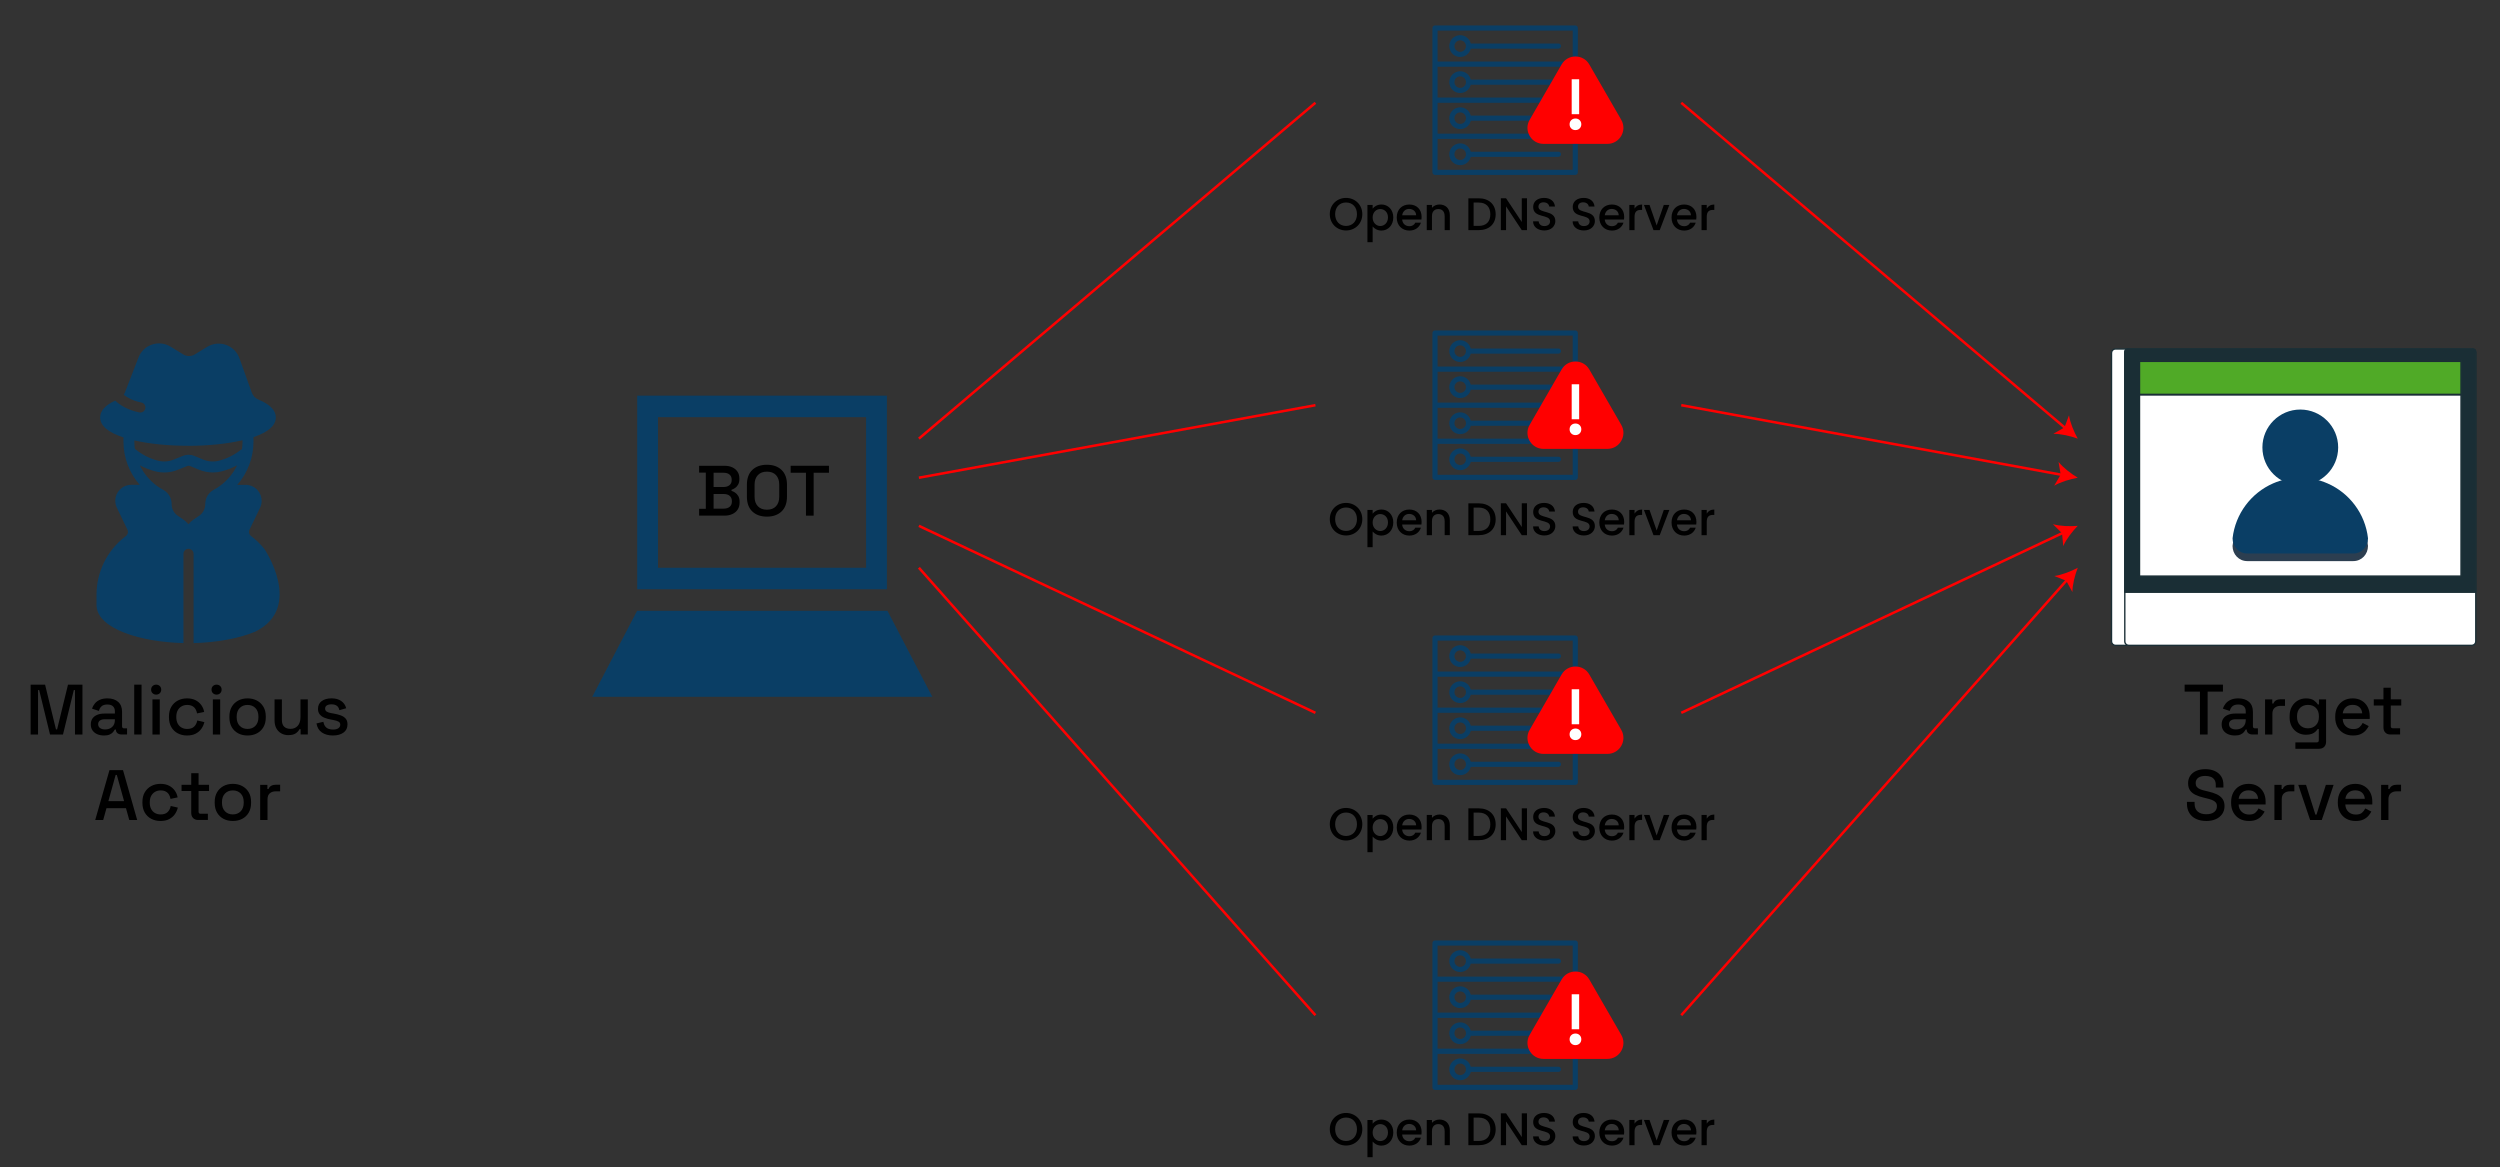 <?xml version="1.0" encoding="UTF-8"?>
<svg xmlns="http://www.w3.org/2000/svg" id="Layer_1" viewBox="0 0 982.67 458.86">
  <rect x="0" y="0" width="982.67" height="458.86" fill="#333333" stroke="none"/>
  <defs>
    <style>.cls-1{fill:#fff;}.cls-2,.cls-3{fill:#0a3e65;}.cls-4{fill:#2c3e50;}.cls-5{fill:#50aa27;}.cls-6{fill:none;stroke:red;stroke-miterlimit:10;}.cls-3{fill-rule:evenodd;}.cls-7{fill:#1a2e35;}.cls-8{fill:red;}</style>
  </defs>
  <g id="Cloud_hacker">
    <path class="cls-2" d="m103.84,215.68c-1.48-1.84-3.18-3.49-5.07-4.91-.01,0-.03-.02-.04-.03-.8-.59-1.07-1.67-.64-2.57l4.14-8.6c1.5-3.12.18-6.87-2.94-8.37-.85-.41-1.78-.62-2.72-.62h-3.31c4.1-4.69,6.37-10.72,6.38-16.95v-1.81c5.83-1.97,8.78-4.57,8.78-7.74,0-2.78-2.3-5.14-6.82-7.01-1.22-.5-2.17-1.49-2.62-2.73l-4.87-13.54c-1.62-4.5-6.59-6.84-11.09-5.22-.55.2-1.09.45-1.59.76l-4.85,2.97c-1.4.86-3.16.86-4.55,0l-4.98-3.05c-4.08-2.5-9.42-1.22-11.92,2.86-.27.44-.5.91-.69,1.4l-5.36,13.81c-.11.29-.26.57-.43.83,1.28,1.04,3.48,2.37,6.91,3.05,1.08.21,1.78,1.26,1.56,2.34-.21,1.08-1.26,1.78-2.34,1.56-4.91-.98-7.92-3.14-9.5-4.64-3.92,1.8-5.91,4.02-5.91,6.6,0,3.24,3.08,5.88,9.16,7.87v1.68c.01,6.23,2.28,12.26,6.38,16.95h-3.31c-3.47,0-6.28,2.81-6.28,6.28,0,.94.21,1.87.62,2.72l4.14,8.6c.43.91.15,2-.67,2.59-.15.1-.28.2-.39.29-6.97,5.45-11.05,13.79-11.08,22.64v4.38c0,.11.01.23.03.34.75,8.93,17.63,13.96,34.14,14.37v-35.08c0-1.1.89-1.99,1.99-1.99s1.99.89,1.99,1.99v35.08c8.81-.22,17.73-1.75,24.24-4.5,19.25-9.48,3.53-32.61,3.53-32.61Zm-29.96-40.44c7.92,0,15.43-.78,21.44-2.2v.59c0,.98-.07,1.96-.21,2.93-.2.08-.39.19-.55.32-2.51,1.98-5.4,3.41-8.5,4.21-2.06.53-4.24.37-6.2-.45l-3.47-1.44c-1.43-.6-3.04-.6-4.48-.02l-3.63,1.46c-1.98.82-4.17.97-6.25.43-3.22-.84-6.22-2.37-8.79-4.48-.08-.06-.16-.12-.24-.17-.12-.93-.19-1.86-.19-2.8v-.5c5.94,1.36,13.3,2.1,21.05,2.1Zm6.79,22.9v.06c0,1.82-.9,3.52-2.41,4.54l-2.13,1.44c-.78.52-1.47,1.16-2.06,1.88-.59-.73-1.29-1.36-2.06-1.88l-2.13-1.45c-1.51-1.02-2.41-2.72-2.41-4.54v-.04c.02-2.35-1.26-4.52-3.33-5.62-.85-.46-1.66-.97-2.44-1.54h0s0,0,0,0c-2.88-2.1-5.2-4.88-6.74-8.09,1.9,1.01,3.91,1.8,6,2.35,2.98.78,6.14.57,8.98-.61l3.61-1.45c.39-.16.83-.16,1.21,0l3.47,1.44c1.73.71,3.58,1.08,5.44,1.08,1.18,0,2.36-.15,3.51-.45,2.1-.55,4.12-1.35,6.03-2.37-1.54,3.21-3.86,5.99-6.74,8.09h0s0,0,0,0c-.78.57-1.59,1.08-2.44,1.53-2.07,1.1-3.36,3.26-3.34,5.61h0Z"></path>
  </g>
  <path d="m12.04,288.71v-19.6h5.68l4.28,17.58h.45l4.28-17.58h5.68v19.6h-2.94v-17.47h-.45l-4.26,17.47h-5.1l-4.26-17.47h-.45v17.47h-2.94Z"></path>
  <path d="m40.88,289.1c-.99,0-1.87-.17-2.65-.5-.77-.34-1.39-.83-1.85-1.48-.46-.65-.69-1.45-.69-2.38s.23-1.74.69-2.37c.46-.63,1.08-1.1,1.88-1.41.79-.32,1.69-.48,2.7-.48h4.2v-.9c0-.8-.24-1.45-.73-1.93-.49-.49-1.23-.73-2.24-.73s-1.75.23-2.27.7c-.52.47-.87,1.07-1.04,1.82l-2.69-.87c.22-.75.58-1.42,1.08-2.03.49-.61,1.15-1.1,1.97-1.47.82-.37,1.81-.56,2.97-.56,1.79,0,3.2.46,4.23,1.37,1.03.92,1.54,2.21,1.54,3.89v5.68c0,.56.26.84.78.84h1.18v2.41h-2.16c-.65,0-1.19-.17-1.6-.5-.41-.34-.62-.79-.62-1.37v-.08h-.42c-.15.28-.37.61-.67.98-.3.37-.74.7-1.32.97-.58.27-1.34.41-2.3.41Zm.42-2.38c1.16,0,2.09-.33,2.8-.99s1.06-1.57,1.06-2.73v-.28h-4.03c-.77,0-1.38.16-1.85.49-.47.33-.7.81-.7,1.44s.24,1.14.73,1.51,1.15.56,1.99.56Z"></path>
  <path d="m52.76,288.71v-19.6h2.88v19.6h-2.88Z"></path>
  <path d="m61.38,273.03c-.56,0-1.03-.18-1.41-.55-.38-.36-.57-.83-.57-1.41s.19-1.05.57-1.41c.38-.36.85-.55,1.41-.55s1.05.18,1.43.55c.37.36.56.84.56,1.41s-.19,1.05-.56,1.41c-.37.36-.85.55-1.43.55Zm-1.46,15.68v-13.8h2.88v13.8h-2.88Z"></path>
  <path d="m73.5,289.1c-1.33,0-2.52-.28-3.6-.84-1.07-.56-1.92-1.37-2.55-2.44-.62-1.06-.94-2.34-.94-3.84v-.36c0-1.49.31-2.77.94-3.82.63-1.05,1.47-1.87,2.55-2.44,1.07-.57,2.27-.85,3.6-.85s2.45.24,3.39.73,1.68,1.13,2.25,1.93c.57.8.94,1.69,1.11,2.66l-2.8.59c-.09-.62-.29-1.18-.59-1.68-.3-.5-.72-.91-1.26-1.2-.54-.3-1.22-.45-2.04-.45s-1.53.18-2.17.55c-.64.36-1.15.89-1.53,1.57-.37.68-.56,1.51-.56,2.48v.25c0,.97.19,1.8.56,2.49.37.69.88,1.21,1.53,1.57.64.35,1.37.53,2.17.53,1.21,0,2.14-.31,2.77-.94.63-.62,1.04-1.42,1.2-2.39l2.8.64c-.22.95-.62,1.83-1.19,2.63-.57.8-1.32,1.44-2.25,1.92-.93.48-2.06.71-3.39.71Z"></path>
  <path d="m85.12,273.03c-.56,0-1.03-.18-1.41-.55-.38-.36-.57-.83-.57-1.41s.19-1.05.57-1.41c.38-.36.85-.55,1.41-.55s1.05.18,1.43.55c.37.36.56.84.56,1.41s-.19,1.05-.56,1.41c-.37.36-.85.55-1.43.55Zm-1.46,15.68v-13.8h2.88v13.8h-2.88Z"></path>
  <path d="m97.3,289.1c-1.38,0-2.61-.28-3.68-.85s-1.92-1.39-2.53-2.45-.92-2.32-.92-3.78v-.42c0-1.46.31-2.71.92-3.77s1.46-1.87,2.53-2.45c1.07-.58,2.3-.87,3.68-.87s2.61.29,3.7.87c1.08.58,1.93,1.4,2.55,2.45s.92,2.31.92,3.77v.42c0,1.46-.31,2.72-.92,3.78s-1.47,1.88-2.55,2.45c-1.08.57-2.31.85-3.7.85Zm0-2.58c1.27,0,2.3-.41,3.09-1.22.79-.81,1.19-1.94,1.19-3.37v-.25c0-1.44-.39-2.56-1.18-3.37s-1.82-1.22-3.11-1.22-2.27.41-3.07,1.22c-.79.81-1.19,1.94-1.19,3.37v.25c0,1.44.4,2.56,1.19,3.37.79.81,1.81,1.22,3.07,1.22Z"></path>
  <path d="m113.35,288.96c-1.05,0-1.98-.23-2.8-.7-.82-.47-1.47-1.13-1.93-1.99-.47-.86-.7-1.89-.7-3.08v-8.29h2.88v8.09c0,1.19.3,2.08.9,2.65s1.43.85,2.49.85c1.18,0,2.12-.4,2.84-1.19s1.08-1.94,1.08-3.43v-6.97h2.88v13.8h-2.83v-2.07h-.45c-.26.56-.73,1.09-1.4,1.58-.67.49-1.66.74-2.97.74Z"></path>
  <path d="m130.9,289.1c-1.75,0-3.21-.39-4.37-1.18-1.16-.78-1.87-1.97-2.13-3.56l2.69-.64c.15.77.4,1.37.76,1.82.35.45.8.77,1.33.95.53.19,1.11.28,1.72.28.91,0,1.62-.18,2.11-.53.49-.35.74-.81.74-1.37s-.23-.97-.7-1.23c-.47-.26-1.16-.48-2.07-.64l-.95-.17c-.93-.17-1.78-.41-2.55-.73-.77-.32-1.37-.76-1.82-1.32s-.67-1.28-.67-2.16c0-1.31.49-2.32,1.46-3.04.97-.72,2.26-1.08,3.86-1.08s2.82.35,3.82,1.05c1,.7,1.65,1.65,1.95,2.84l-2.69.76c-.17-.84-.52-1.43-1.06-1.78-.54-.35-1.21-.52-2.02-.52s-1.4.15-1.85.43c-.45.29-.67.7-.67,1.22,0,.56.22.97.66,1.23.44.26,1.03.46,1.78.59l.98.17c.99.17,1.89.4,2.72.7.82.3,1.47.73,1.95,1.29.48.56.71,1.31.71,2.24,0,1.38-.51,2.46-1.54,3.22s-2.41,1.15-4.14,1.15Z"></path>
  <path d="m37.43,322.31l5.6-19.6h5.32l5.57,19.6h-3.11l-1.29-4.62h-7.67l-1.29,4.62h-3.14Zm5.18-7.42h6.16l-2.86-10.3h-.45l-2.86,10.3Z"></path>
  <path d="m63.07,322.7c-1.33,0-2.52-.28-3.6-.84-1.07-.56-1.92-1.37-2.55-2.44-.62-1.06-.94-2.34-.94-3.84v-.36c0-1.49.31-2.77.94-3.82.63-1.05,1.47-1.87,2.55-2.44,1.07-.57,2.27-.85,3.6-.85s2.45.24,3.39.73,1.68,1.13,2.25,1.93c.57.8.94,1.69,1.11,2.66l-2.8.59c-.09-.62-.29-1.18-.59-1.68-.3-.5-.72-.91-1.26-1.2-.54-.3-1.22-.45-2.04-.45s-1.53.18-2.17.55c-.64.36-1.15.89-1.53,1.57-.37.68-.56,1.51-.56,2.48v.25c0,.97.19,1.8.56,2.49.37.69.88,1.21,1.53,1.57.64.35,1.37.53,2.17.53,1.21,0,2.14-.31,2.77-.94.63-.62,1.04-1.42,1.2-2.39l2.8.64c-.22.95-.62,1.83-1.19,2.63-.57.8-1.32,1.44-2.25,1.92-.93.48-2.06.71-3.39.71Z"></path>
  <path d="m77.91,322.31c-.84,0-1.51-.25-2-.76-.49-.5-.74-1.18-.74-2.02v-8.6h-3.81v-2.44h3.81v-4.56h2.88v4.56h4.12v2.44h-4.12v8.09c0,.56.26.84.78.84h2.88v2.44h-3.81Z"></path>
  <path d="m91.52,322.7c-1.38,0-2.61-.28-3.68-.85s-1.92-1.39-2.53-2.45-.92-2.32-.92-3.78v-.42c0-1.46.31-2.71.92-3.77s1.46-1.87,2.53-2.45c1.07-.58,2.3-.87,3.68-.87s2.61.29,3.7.87c1.08.58,1.93,1.4,2.55,2.45s.92,2.31.92,3.77v.42c0,1.46-.31,2.72-.92,3.78s-1.47,1.88-2.55,2.45c-1.08.57-2.31.85-3.7.85Zm0-2.58c1.27,0,2.3-.41,3.09-1.22.79-.81,1.19-1.94,1.19-3.37v-.25c0-1.44-.39-2.56-1.18-3.37s-1.82-1.22-3.11-1.22-2.27.41-3.07,1.22c-.79.81-1.19,1.94-1.19,3.37v.25c0,1.44.4,2.56,1.19,3.37.79.81,1.81,1.22,3.07,1.22Z"></path>
  <path d="m102.27,322.31v-13.8h2.83v1.62h.45c.22-.58.58-1,1.08-1.27.49-.27,1.11-.41,1.83-.41h1.65v2.6h-1.76c-.93,0-1.7.26-2.3.77-.6.51-.9,1.3-.9,2.37v8.12h-2.88Z"></path>
  <path d="m864.73,288.71v-16.86h-6.02v-2.74h15.06v2.74h-6.02v16.86h-3.02Z"></path>
  <path d="m878.45,289.1c-.99,0-1.87-.17-2.65-.5-.77-.34-1.39-.83-1.85-1.48-.46-.65-.69-1.45-.69-2.38s.23-1.74.69-2.37c.46-.63,1.08-1.1,1.88-1.41.79-.32,1.69-.48,2.7-.48h4.2v-.9c0-.8-.24-1.45-.73-1.93-.49-.49-1.23-.73-2.24-.73s-1.75.23-2.27.7c-.52.47-.87,1.07-1.04,1.82l-2.69-.87c.22-.75.58-1.42,1.08-2.03.49-.61,1.15-1.1,1.97-1.47.82-.37,1.81-.56,2.97-.56,1.79,0,3.2.46,4.23,1.37,1.03.92,1.54,2.21,1.54,3.89v5.68c0,.56.26.84.78.84h1.18v2.41h-2.16c-.65,0-1.19-.17-1.6-.5-.41-.34-.62-.79-.62-1.37v-.08h-.42c-.15.28-.37.61-.67.98-.3.37-.74.7-1.32.97-.58.27-1.34.41-2.3.41Zm.42-2.38c1.16,0,2.09-.33,2.8-.99s1.06-1.57,1.06-2.73v-.28h-4.03c-.77,0-1.38.16-1.85.49-.47.33-.7.81-.7,1.44s.24,1.14.73,1.51,1.15.56,1.99.56Z"></path>
  <path d="m890.32,288.71v-13.8h2.83v1.62h.45c.22-.58.58-1,1.08-1.27.49-.27,1.11-.41,1.83-.41h1.65v2.6h-1.76c-.93,0-1.7.26-2.3.77-.6.51-.9,1.3-.9,2.37v8.12h-2.88Z"></path>
  <path d="m899.98,281.88v-.42c0-1.46.29-2.7.88-3.72.59-1.03,1.37-1.82,2.34-2.38s2.03-.84,3.19-.84c1.34,0,2.38.25,3.09.76s1.25,1.05,1.58,1.62h.45v-1.99h2.8v16.63c0,.84-.25,1.51-.74,2.02-.49.5-1.17.76-2.03.76h-9.3v-2.52h8.4c.54,0,.81-.28.81-.84v-4.4h-.45c-.21.34-.5.68-.87,1.04-.37.35-.86.64-1.47.87-.61.22-1.37.34-2.28.34-1.16,0-2.23-.28-3.21-.83-.98-.55-1.76-1.34-2.34-2.38-.58-1.04-.87-2.27-.87-3.71Zm7.2,4.4c1.25,0,2.28-.4,3.09-1.19.81-.79,1.22-1.89,1.22-3.29v-.25c0-1.44-.4-2.54-1.2-3.32s-1.84-1.16-3.11-1.16-2.25.39-3.07,1.16c-.81.77-1.22,1.88-1.22,3.32v.25c0,1.4.41,2.5,1.22,3.29.81.79,1.83,1.19,3.07,1.19Z"></path>
  <path d="m924.9,289.1c-1.4,0-2.62-.29-3.67-.88-1.05-.59-1.86-1.42-2.45-2.49-.59-1.07-.88-2.32-.88-3.74v-.34c0-1.44.29-2.69.87-3.77.58-1.07,1.39-1.9,2.42-2.49s2.24-.88,3.6-.88,2.49.29,3.49.88c1,.59,1.78,1.4,2.34,2.45s.84,2.27.84,3.67v1.09h-10.61c.04,1.21.44,2.18,1.22,2.9.77.72,1.74,1.08,2.9,1.08,1.08,0,1.9-.24,2.45-.73s.98-1.05,1.27-1.68l2.38,1.23c-.26.52-.64,1.07-1.13,1.65-.5.58-1.14,1.06-1.95,1.46-.8.39-1.83.59-3.08.59Zm-4.03-8.71h7.64c-.08-1.05-.45-1.86-1.12-2.45s-1.55-.88-2.63-.88-1.96.29-2.65.88-1.1,1.4-1.25,2.45Z"></path>
  <path d="m939.6,288.71c-.84,0-1.51-.25-2-.76-.49-.5-.74-1.18-.74-2.02v-8.6h-3.81v-2.44h3.81v-4.56h2.88v4.56h4.12v2.44h-4.12v8.09c0,.56.26.84.78.84h2.88v2.44h-3.81Z"></path>
  <path d="m867.18,322.7c-1.47,0-2.78-.26-3.92-.78s-2.03-1.29-2.67-2.31c-.64-1.02-.97-2.25-.97-3.71v-.7h3v.7c0,1.38.42,2.42,1.25,3.11.83.69,1.94,1.04,3.32,1.04s2.45-.29,3.16-.88c.71-.59,1.06-1.35,1.06-2.28,0-.62-.17-1.12-.5-1.51s-.81-.7-1.43-.94-1.35-.45-2.21-.66l-1.04-.25c-1.25-.3-2.34-.67-3.26-1.11-.92-.44-1.64-1.02-2.14-1.75-.5-.73-.76-1.66-.76-2.8s.29-2.15.85-2.97c.57-.82,1.36-1.46,2.37-1.9,1.01-.45,2.19-.67,3.56-.67s2.58.23,3.65.7c1.07.47,1.92,1.16,2.53,2.07.62.92.92,2.06.92,3.44v1.01h-3v-1.01c0-.84-.17-1.52-.52-2.04s-.83-.91-1.44-1.15c-.62-.24-1.33-.36-2.16-.36-1.2,0-2.12.25-2.79.74-.66.49-.99,1.18-.99,2.06,0,.6.14,1.09.43,1.47.29.38.71.7,1.27.94.56.24,1.26.46,2.1.64l1.04.25c1.27.28,2.39.64,3.36,1.08s1.74,1.03,2.3,1.78c.56.75.84,1.71.84,2.88s-.29,2.2-.88,3.08c-.59.88-1.42,1.56-2.51,2.06-1.08.49-2.36.74-3.84.74Z"></path>
  <path d="m883.98,322.7c-1.4,0-2.62-.29-3.67-.88-1.05-.59-1.86-1.42-2.45-2.49-.59-1.07-.88-2.32-.88-3.74v-.34c0-1.44.29-2.69.87-3.77.58-1.07,1.39-1.9,2.42-2.49s2.24-.88,3.6-.88,2.49.29,3.49.88c1,.59,1.78,1.4,2.34,2.45s.84,2.27.84,3.67v1.09h-10.61c.04,1.21.44,2.18,1.22,2.9.77.72,1.74,1.08,2.9,1.08,1.08,0,1.9-.24,2.45-.73s.98-1.05,1.27-1.68l2.38,1.23c-.26.52-.64,1.07-1.13,1.65-.5.58-1.14,1.06-1.95,1.46-.8.39-1.83.59-3.08.59Zm-4.03-8.71h7.64c-.08-1.05-.45-1.86-1.12-2.45s-1.55-.88-2.63-.88-1.96.29-2.65.88-1.1,1.4-1.25,2.45Z"></path>
  <path d="m894,322.31v-13.8h2.83v1.62h.45c.22-.58.58-1,1.08-1.27.49-.27,1.11-.41,1.83-.41h1.65v2.6h-1.76c-.93,0-1.7.26-2.3.77-.6.51-.9,1.3-.9,2.37v8.12h-2.88Z"></path>
  <path d="m908.03,322.31l-4.65-13.8h3.05l3.67,11.68h.45l3.67-11.68h3.05l-4.65,13.8h-4.59Z"></path>
  <path d="m925.92,322.7c-1.4,0-2.62-.29-3.67-.88-1.05-.59-1.86-1.42-2.45-2.49-.59-1.07-.88-2.32-.88-3.74v-.34c0-1.44.29-2.69.87-3.77.58-1.07,1.39-1.9,2.42-2.49s2.24-.88,3.6-.88,2.49.29,3.49.88c1,.59,1.78,1.4,2.34,2.45s.84,2.27.84,3.67v1.09h-10.61c.04,1.21.44,2.18,1.22,2.9.77.72,1.74,1.08,2.9,1.08,1.08,0,1.9-.24,2.45-.73s.98-1.05,1.27-1.68l2.38,1.23c-.26.52-.64,1.07-1.13,1.65-.5.58-1.14,1.06-1.95,1.46-.8.39-1.83.59-3.08.59Zm-4.03-8.71h7.64c-.08-1.05-.45-1.86-1.12-2.45s-1.55-.88-2.63-.88-1.96.29-2.65.88-1.1,1.4-1.25,2.45Z"></path>
  <path d="m935.94,322.31v-13.8h2.83v1.62h.45c.22-.58.58-1,1.08-1.27.49-.27,1.11-.41,1.83-.41h1.65v2.6h-1.76c-.93,0-1.7.26-2.3.77-.6.51-.9,1.3-.9,2.37v8.12h-2.88Z"></path>
  <rect class="cls-1" x="829.97" y="137.16" width="137.96" height="116.51" rx="1.56" ry="1.56"></rect>
  <path class="cls-7" d="m966.37,253.94h-134.84c-1.01,0-1.83-.82-1.83-1.83v-113.39c0-1.01.82-1.83,1.83-1.83h134.84c1.01,0,1.83.82,1.83,1.83v113.39c0,1.01-.82,1.83-1.83,1.83Zm-134.84-116.51c-.71,0-1.29.58-1.29,1.29v113.39c0,.71.58,1.29,1.29,1.29h134.84c.71,0,1.29-.58,1.29-1.29v-113.39c0-.71-.58-1.29-1.29-1.29h-134.84Z"></path>
  <rect class="cls-1" x="835.19" y="137.16" width="137.96" height="116.51" rx="1.56" ry="1.56"></rect>
  <path class="cls-7" d="m971.59,253.94h-134.84c-1.01,0-1.83-.82-1.83-1.83v-113.39c0-1.01.82-1.83,1.83-1.83h134.84c1.01,0,1.83.82,1.83,1.83v113.39c0,1.01-.82,1.83-1.83,1.83Zm-134.84-116.51c-.71,0-1.29.58-1.29,1.29v113.39c0,.71.58,1.29,1.29,1.29h134.84c.71,0,1.29-.58,1.29-1.29v-113.39c0-.71-.58-1.29-1.29-1.29h-134.84Z"></path>
  <path class="cls-7" d="m972.15,137.16h-135.95c-.55,0-1,.45-1,1v94.64h137.96v-94.64c0-.55-.45-1-1-1Z"></path>
  <path class="cls-7" d="m973.15,233.07h-137.96c-.15,0-.27-.12-.27-.27v-94.64c0-.7.57-1.27,1.27-1.27h135.95c.7,0,1.27.57,1.27,1.27v94.64c0,.15-.12.27-.27.27Zm-137.69-.54h137.42v-94.37c0-.4-.33-.73-.73-.73h-135.95c-.4,0-.73.33-.73.73v94.37Z"></path>
  <rect class="cls-1" x="840.99" y="141.8" width="126.37" height="84.63"></rect>
  <path class="cls-7" d="m967.35,226.7h-126.37c-.15,0-.27-.12-.27-.27v-84.63c0-.15.12-.27.27-.27h126.37c.15,0,.27.12.27.27v84.63c0,.15-.12.27-.27.27Zm-126.1-.54h125.83v-84.09h-125.83v84.09Z"></path>
  <rect class="cls-5" x="840.99" y="141.8" width="126.37" height="13.34"></rect>
  <path class="cls-7" d="m967.35,155.52h-126.37c-.15,0-.27-.18-.27-.39v-13.2c0-.22.12-.39.27-.39h126.37c.15,0,.27.18.27.39v13.2c0,.22-.12.39-.27.39Zm-126.1-.78h125.83v-12.42h-125.83v12.42Z"></path>
  <path class="cls-4" d="m893.46,192.85c-8.59,3.87-14.83,11.91-15.92,21.74,0,3.28,2.48,5.96,5.77,5.96h41.7c3.29,0,5.77-2.68,5.77-5.96-1.09-9.83-7.32-17.87-15.92-21.74-1.93,3.87-5.99,6.85-10.7,6.85s-8.77-2.98-10.7-6.85Z"></path>
  <path class="cls-2" d="m919.06,175.87c0,8.23-6.67,14.89-14.89,14.89s-14.89-6.67-14.89-14.89,6.67-14.89,14.89-14.89,14.89,6.67,14.89,14.89Z"></path>
  <path class="cls-2" d="m904.17,187.78c-3.8,0-7.43.8-10.7,2.23-8.59,3.76-14.83,11.91-15.92,21.59,0,3.29,2.48,5.96,5.77,5.96h41.7c3.29,0,5.77-2.67,5.77-5.96-1.09-9.69-7.32-17.84-15.92-21.59-3.28-1.43-6.9-2.23-10.7-2.23Z"></path>
  <path class="cls-3" d="m250.47,155.52h98.14v76.1h-98.14v-76.1h0Zm8.17,8.46v59.19h81.79v-59.19h-81.79Z"></path>
  <path class="cls-3" d="m232.79,273.9h133.67c-3.77-7.22-7.14-13.68-10.16-19.48-2.73-5.23-5.22-10-7.48-14.34h-98.39c-2.27,4.35-4.75,9.11-7.49,14.34-3.02,5.81-6.38,12.27-10.15,19.48Z"></path>
  <path d="m274.8,202.68v-2.69h2.63v-14.22h-2.63v-2.69h9.94c1.18,0,2.2.2,3.08.6.88.4,1.56.97,2.06,1.71.5.74.74,1.61.74,2.62v.28c0,.9-.17,1.63-.5,2.21-.34.58-.74,1.03-1.22,1.34s-.93.54-1.36.67v.45c.43.11.89.33,1.39.66.49.33.91.78,1.26,1.36.34.58.52,1.33.52,2.27v.28c0,1.08-.25,2.01-.76,2.77-.5.77-1.2,1.35-2.09,1.76-.89.41-1.91.62-3.07.62h-10Zm5.68-11.26h3.95c.95,0,1.72-.24,2.3-.71.58-.48.87-1.12.87-1.95v-.28c0-.82-.29-1.47-.85-1.95s-1.34-.71-2.31-.71h-3.95v5.6Zm0,8.51h3.95c1.01,0,1.8-.24,2.38-.73.58-.48.87-1.16.87-2.02v-.25c0-.86-.29-1.53-.85-2.02s-1.37-.73-2.39-.73h-3.95v5.74Z"></path>
  <path d="m301.45,203.07c-2.41,0-4.32-.68-5.74-2.03-1.42-1.35-2.13-3.31-2.13-5.87v-4.59c0-2.56.71-4.51,2.13-5.87,1.42-1.35,3.33-2.03,5.74-2.03s4.33.68,5.75,2.03,2.14,3.31,2.14,5.87v4.59c0,2.56-.71,4.51-2.14,5.87-1.43,1.35-3.35,2.03-5.75,2.03Zm0-2.72c1.55,0,2.74-.45,3.58-1.36.84-.91,1.26-2.14,1.26-3.71v-4.82c0-1.57-.42-2.8-1.26-3.71-.84-.91-2.04-1.36-3.58-1.36s-2.7.45-3.56,1.36c-.86.91-1.29,2.14-1.29,3.71v4.82c0,1.57.43,2.8,1.29,3.71.86.91,2.04,1.36,3.56,1.36Z"></path>
  <path d="m316.8,202.68v-16.86h-6.02v-2.74h15.06v2.74h-6.02v16.86h-3.02Z"></path>
  <path class="cls-2" d="m612.57,17.1h-34.46c-.56-2.3-2.87-3.71-5.17-3.15-2.3.56-3.71,2.87-3.15,5.17s2.87,3.71,5.17,3.15c1.56-.38,2.78-1.59,3.15-3.15h34.46c.56,0,1.01-.45,1.01-1.01,0-.56-.45-1.01-1.01-1.01h0Zm-38.61,3.28c-1.25,0-2.27-1.01-2.27-2.26,0-1.25,1.01-2.27,2.26-2.27,1.25,0,2.27,1.01,2.27,2.26,0,0,0,0,0,0,0,1.25-1.01,2.26-2.26,2.27Z"></path>
  <path class="cls-2" d="m612.57,31.28h-34.46c-.56-2.3-2.87-3.71-5.17-3.15-2.3.56-3.71,2.87-3.15,5.17s2.87,3.71,5.17,3.15c1.56-.38,2.78-1.59,3.15-3.15h34.46c.56,0,1.01-.45,1.01-1.01s-.45-1.01-1.01-1.01Zm-38.61,3.27c-1.25,0-2.27-1.01-2.27-2.27s1.01-2.27,2.27-2.27,2.27,1.01,2.27,2.27h0c0,1.25-1.02,2.27-2.27,2.27Z"></path>
  <path class="cls-2" d="m612.57,45.45h-34.46c-.56-2.3-2.87-3.71-5.17-3.15-2.3.56-3.71,2.87-3.15,5.17.56,2.3,2.87,3.71,5.17,3.15,1.56-.38,2.78-1.59,3.15-3.15h34.46c.56,0,1.01-.45,1.01-1.01s-.45-1.01-1.01-1.01Zm-38.61,3.27c-1.25,0-2.27-1.01-2.27-2.27s1.01-2.27,2.27-2.27,2.27,1.01,2.27,2.27c0,1.25-1.02,2.26-2.27,2.27Z"></path>
  <path class="cls-2" d="m612.57,59.63h-34.46c-.56-2.3-2.87-3.71-5.17-3.15-2.3.56-3.71,2.87-3.15,5.17s2.87,3.71,5.17,3.15c1.56-.38,2.78-1.59,3.15-3.15h34.46c.56,0,1.01-.45,1.01-1.01s-.45-1.01-1.01-1.01Zm-38.61,3.27c-1.25,0-2.27-1.01-2.27-2.26s1.01-2.27,2.26-2.27,2.27,1.01,2.27,2.26c0,0,0,0,0,0,0,1.25-1.01,2.26-2.26,2.27Z"></path>
  <path class="cls-2" d="m592.63,68.75h26.56c.56,0,1.01-.45,1.01-1.01h0V11.01c0-.56-.45-1.01-1.01-1.01h-55.14c-.56,0-1.01.45-1.01,1.01h0v56.73c0,.56.45,1.01,1.01,1.01h28.58Zm-27.57-56.73h53.12v12.17h-53.12v-12.17Zm0,14.21h53.12v12.12h-53.12v-12.12Zm0,14.18h53.12v12.12h-53.12v-12.12Zm0,26.33v-12.16h53.12v12.16h-53.12Z"></path>
  <path class="cls-8" d="m619.26,56.55h-12.56c-4.85,0-7.88-5.25-5.45-9.44l6.28-10.88,6.28-10.88c2.42-4.2,8.48-4.2,10.9,0l6.28,10.88,6.28,10.88c2.42,4.2-.61,9.44-5.45,9.44h-12.56Z"></path>
  <path class="cls-1" d="m619.26,51.14c-.65,0-1.2-.21-1.64-.64s-.66-.98-.66-1.65.22-1.22.66-1.64.98-.63,1.64-.63,1.2.21,1.64.64c.44.43.66.97.66,1.62s-.22,1.22-.66,1.65-.98.64-1.64.64Zm-1.48-6.24v-13.75h2.94v13.75h-2.94Z"></path>
  <path d="m529.09,90.59c-3.53,0-6.39-2.65-6.39-6.41s2.86-6.39,6.39-6.39,6.39,2.65,6.39,6.39-2.83,6.41-6.39,6.41Zm0-1.78c2.48,0,4.29-1.8,4.29-4.63s-1.8-4.59-4.29-4.59-4.29,1.76-4.29,4.59,1.8,4.63,4.29,4.63Z"></path>
  <path d="m543,80.38c2.61,0,4.66,2.02,4.66,5.08s-2.05,5.17-4.66,5.17c-1.64,0-2.81-.83-3.46-1.6v6.16h-2.05v-14.64h2.05v1.46c.63-.83,1.84-1.62,3.46-1.62Zm-.45,1.78c-1.53,0-3.01,1.21-3.01,3.33s1.48,3.35,3.01,3.35,3.02-1.24,3.02-3.38-1.48-3.29-3.02-3.29Z"></path>
  <path d="m553.96,90.63c-2.84,0-4.95-2.02-4.95-5.13s2.02-5.11,4.95-5.11,4.83,1.96,4.83,4.88c0,.34-.02.67-.07,1.01h-7.58c.14,1.64,1.31,2.63,2.83,2.63,1.26,0,1.96-.61,2.34-1.39h2.21c-.56,1.73-2.12,3.11-4.56,3.11Zm-2.81-6.01h5.49c-.04-1.53-1.24-2.5-2.77-2.5-1.39,0-2.5.94-2.72,2.5Z"></path>
  <path d="m567.84,84.92c0-1.82-.99-2.75-2.48-2.75s-2.5.94-2.5,2.75v5.55h-2.05v-9.92h2.05v1.13c.67-.81,1.76-1.3,2.95-1.3,2.32,0,4.07,1.46,4.07,4.23v5.85h-2.03v-5.55Z"></path>
  <path d="m587.9,84.25c0,3.85-2.63,6.21-6.64,6.21h-4.09v-12.51h4.09c4.02,0,6.64,2.43,6.64,6.3Zm-6.64,4.54c2.95,0,4.54-1.69,4.54-4.54s-1.58-4.63-4.54-4.63h-2.03v9.17h2.03Z"></path>
  <path d="m600.21,77.93v12.53h-2.05l-6.18-9.34v9.34h-2.05v-12.53h2.05l6.18,9.33v-9.33h2.05Z"></path>
  <path d="m607.03,90.59c-2.5,0-4.43-1.37-4.43-3.58h2.2c.09,1.03.81,1.85,2.23,1.85s2.25-.77,2.25-1.84c0-3.02-6.64-1.06-6.64-5.67,0-2.2,1.75-3.56,4.3-3.56,2.39,0,4.09,1.26,4.27,3.4h-2.27c-.07-.85-.81-1.62-2.11-1.66-1.19-.04-2.11.54-2.11,1.75,0,2.83,6.63,1.06,6.63,5.64,0,1.87-1.53,3.67-4.32,3.67Z"></path>
  <path d="m622.58,90.59c-2.5,0-4.43-1.37-4.43-3.58h2.2c.09,1.03.81,1.85,2.23,1.85s2.25-.77,2.25-1.84c0-3.02-6.64-1.06-6.64-5.67,0-2.2,1.75-3.56,4.3-3.56,2.39,0,4.09,1.26,4.27,3.4h-2.27c-.07-.85-.81-1.62-2.11-1.66-1.19-.04-2.11.54-2.11,1.75,0,2.83,6.63,1.06,6.63,5.64,0,1.87-1.53,3.67-4.32,3.67Z"></path>
  <path d="m633.59,90.63c-2.85,0-4.95-2.02-4.95-5.13s2.02-5.11,4.95-5.11,4.83,1.96,4.83,4.88c0,.34-.02.67-.07,1.01h-7.58c.14,1.64,1.31,2.63,2.83,2.63,1.26,0,1.96-.61,2.34-1.39h2.21c-.56,1.73-2.12,3.11-4.55,3.11Zm-2.81-6.01h5.49c-.04-1.53-1.24-2.5-2.77-2.5-1.39,0-2.5.94-2.72,2.5Z"></path>
  <path d="m642.49,90.47h-2.05v-9.92h2.05v1.44c.58-.99,1.57-1.6,2.97-1.6v2.12h-.52c-1.51,0-2.45.63-2.45,2.74v5.22Z"></path>
  <path d="m648.37,80.54l2.81,8.08,2.81-8.08h2.18l-3.78,9.92h-2.45l-3.76-9.92h2.2Z"></path>
  <path d="m661.98,90.63c-2.84,0-4.95-2.02-4.95-5.13s2.02-5.11,4.95-5.11,4.83,1.96,4.83,4.88c0,.34-.02.67-.07,1.01h-7.58c.14,1.64,1.31,2.63,2.83,2.63,1.26,0,1.96-.61,2.34-1.39h2.21c-.56,1.73-2.12,3.11-4.56,3.11Zm-2.81-6.01h5.49c-.04-1.53-1.24-2.5-2.77-2.5-1.39,0-2.5.94-2.72,2.5Z"></path>
  <path d="m670.87,90.47h-2.05v-9.92h2.05v1.44c.58-.99,1.57-1.6,2.97-1.6v2.12h-.52c-1.51,0-2.45.63-2.45,2.74v5.22Z"></path>
  <path class="cls-2" d="m612.57,136.99h-34.46c-.56-2.3-2.87-3.71-5.17-3.15-2.3.56-3.71,2.87-3.15,5.17s2.87,3.71,5.17,3.15c1.56-.38,2.78-1.59,3.15-3.15h34.46c.56,0,1.01-.45,1.01-1.01,0-.56-.45-1.01-1.01-1.01h0Zm-38.61,3.28c-1.25,0-2.27-1.01-2.27-2.26,0-1.25,1.01-2.27,2.26-2.27,1.25,0,2.27,1.01,2.27,2.26,0,0,0,0,0,0,0,1.25-1.01,2.26-2.26,2.27Z"></path>
  <path class="cls-2" d="m612.57,151.17h-34.46c-.56-2.3-2.87-3.71-5.17-3.15-2.3.56-3.71,2.87-3.15,5.17s2.87,3.71,5.17,3.15c1.56-.38,2.78-1.59,3.15-3.15h34.46c.56,0,1.01-.45,1.01-1.01s-.45-1.01-1.01-1.01Zm-38.61,3.27c-1.25,0-2.27-1.01-2.27-2.27s1.01-2.27,2.27-2.27,2.27,1.01,2.27,2.27h0c0,1.25-1.02,2.27-2.27,2.27Z"></path>
  <path class="cls-2" d="m612.57,165.35h-34.46c-.56-2.3-2.87-3.71-5.17-3.15-2.3.56-3.71,2.87-3.15,5.17.56,2.3,2.87,3.71,5.17,3.15,1.56-.38,2.78-1.59,3.15-3.15h34.46c.56,0,1.01-.45,1.01-1.01s-.45-1.01-1.01-1.01Zm-38.61,3.27c-1.25,0-2.27-1.01-2.27-2.27s1.01-2.27,2.27-2.27,2.27,1.01,2.27,2.27c0,1.25-1.02,2.26-2.27,2.27Z"></path>
  <path class="cls-2" d="m612.57,179.52h-34.46c-.56-2.3-2.87-3.71-5.17-3.15-2.3.56-3.71,2.87-3.15,5.17s2.87,3.71,5.17,3.15c1.56-.38,2.78-1.59,3.15-3.15h34.46c.56,0,1.01-.45,1.01-1.01s-.45-1.01-1.01-1.01Zm-38.61,3.27c-1.25,0-2.27-1.01-2.27-2.26s1.01-2.27,2.26-2.27,2.27,1.01,2.27,2.26c0,0,0,0,0,0,0,1.25-1.01,2.26-2.26,2.27Z"></path>
  <path class="cls-2" d="m592.63,188.64h26.56c.56,0,1.01-.45,1.01-1.01h0v-56.73c0-.56-.45-1.01-1.01-1.01h-55.14c-.56,0-1.01.45-1.01,1.01h0v56.73c0,.56.45,1.01,1.01,1.01h28.58Zm-27.57-56.73h53.12v12.17h-53.12v-12.17Zm0,14.21h53.12v12.12h-53.12v-12.12Zm0,14.18h53.12v12.12h-53.12v-12.12Zm0,26.33v-12.16h53.12v12.16h-53.12Z"></path>
  <path class="cls-8" d="m619.26,176.44h-12.56c-4.85,0-7.88-5.25-5.45-9.44l6.28-10.88,6.28-10.88c2.42-4.2,8.48-4.2,10.9,0l6.28,10.88,6.28,10.88c2.42,4.2-.61,9.44-5.45,9.44h-12.56Z"></path>
  <path class="cls-1" d="m619.26,171.03c-.65,0-1.2-.21-1.64-.64s-.66-.98-.66-1.65.22-1.22.66-1.64.98-.63,1.64-.63,1.2.21,1.64.64c.44.43.66.97.66,1.62s-.22,1.22-.66,1.65-.98.64-1.64.64Zm-1.48-6.24v-13.75h2.94v13.75h-2.94Z"></path>
  <path d="m529.09,210.48c-3.53,0-6.39-2.65-6.39-6.41s2.86-6.39,6.39-6.39,6.39,2.65,6.39,6.39-2.83,6.41-6.39,6.41Zm0-1.78c2.48,0,4.29-1.8,4.29-4.63s-1.8-4.59-4.29-4.59-4.29,1.76-4.29,4.59,1.8,4.63,4.29,4.63Z"></path>
  <path d="m543,200.27c2.61,0,4.66,2.02,4.66,5.08s-2.05,5.17-4.66,5.17c-1.64,0-2.81-.83-3.46-1.6v6.16h-2.05v-14.64h2.05v1.46c.63-.83,1.84-1.62,3.46-1.62Zm-.45,1.78c-1.53,0-3.01,1.21-3.01,3.33s1.48,3.35,3.01,3.35,3.02-1.24,3.02-3.38-1.48-3.29-3.02-3.29Z"></path>
  <path d="m553.96,210.52c-2.84,0-4.95-2.02-4.95-5.13s2.02-5.11,4.95-5.11,4.83,1.96,4.83,4.88c0,.34-.02.67-.07,1.01h-7.58c.14,1.64,1.31,2.63,2.83,2.63,1.26,0,1.96-.61,2.34-1.39h2.21c-.56,1.73-2.12,3.11-4.56,3.11Zm-2.81-6.01h5.49c-.04-1.53-1.24-2.5-2.77-2.5-1.39,0-2.5.94-2.72,2.5Z"></path>
  <path d="m567.84,204.81c0-1.82-.99-2.75-2.48-2.75s-2.5.94-2.5,2.75v5.55h-2.05v-9.92h2.05v1.13c.67-.81,1.76-1.3,2.95-1.3,2.32,0,4.07,1.46,4.07,4.23v5.85h-2.03v-5.55Z"></path>
  <path d="m587.9,204.15c0,3.85-2.63,6.21-6.64,6.21h-4.09v-12.51h4.09c4.02,0,6.64,2.43,6.64,6.3Zm-6.64,4.54c2.95,0,4.54-1.69,4.54-4.54s-1.58-4.63-4.54-4.63h-2.03v9.17h2.03Z"></path>
  <path d="m600.21,197.83v12.53h-2.05l-6.18-9.34v9.34h-2.05v-12.53h2.05l6.18,9.33v-9.33h2.05Z"></path>
  <path d="m607.03,210.48c-2.5,0-4.43-1.37-4.43-3.58h2.2c.09,1.03.81,1.85,2.23,1.85s2.25-.77,2.25-1.84c0-3.02-6.64-1.06-6.64-5.67,0-2.2,1.75-3.56,4.3-3.56,2.39,0,4.09,1.26,4.27,3.4h-2.27c-.07-.85-.81-1.62-2.11-1.66-1.19-.04-2.11.54-2.11,1.75,0,2.83,6.63,1.06,6.63,5.64,0,1.87-1.53,3.67-4.32,3.67Z"></path>
  <path d="m622.58,210.48c-2.5,0-4.43-1.37-4.43-3.58h2.2c.09,1.03.81,1.85,2.23,1.85s2.25-.77,2.25-1.84c0-3.02-6.64-1.06-6.64-5.67,0-2.2,1.75-3.56,4.3-3.56,2.39,0,4.09,1.26,4.27,3.4h-2.27c-.07-.85-.81-1.62-2.11-1.66-1.19-.04-2.11.54-2.11,1.75,0,2.83,6.63,1.06,6.63,5.64,0,1.87-1.53,3.67-4.32,3.67Z"></path>
  <path d="m633.59,210.52c-2.85,0-4.95-2.02-4.95-5.13s2.02-5.11,4.95-5.11,4.83,1.96,4.83,4.88c0,.34-.02.67-.07,1.01h-7.58c.14,1.64,1.31,2.63,2.83,2.63,1.26,0,1.96-.61,2.34-1.39h2.21c-.56,1.73-2.12,3.11-4.55,3.11Zm-2.81-6.01h5.49c-.04-1.53-1.24-2.5-2.77-2.5-1.39,0-2.5.94-2.72,2.5Z"></path>
  <path d="m642.49,210.36h-2.05v-9.92h2.05v1.44c.58-.99,1.57-1.6,2.97-1.6v2.12h-.52c-1.51,0-2.45.63-2.45,2.74v5.22Z"></path>
  <path d="m648.37,200.44l2.81,8.08,2.81-8.08h2.18l-3.78,9.92h-2.45l-3.76-9.92h2.2Z"></path>
  <path d="m661.98,210.52c-2.84,0-4.95-2.02-4.95-5.13s2.02-5.11,4.95-5.11,4.83,1.96,4.83,4.88c0,.34-.02.67-.07,1.01h-7.58c.14,1.64,1.31,2.63,2.83,2.63,1.26,0,1.96-.61,2.34-1.39h2.21c-.56,1.73-2.12,3.11-4.56,3.11Zm-2.81-6.01h5.49c-.04-1.53-1.24-2.5-2.77-2.5-1.39,0-2.5.94-2.72,2.5Z"></path>
  <path d="m670.87,210.36h-2.05v-9.92h2.05v1.44c.58-.99,1.57-1.6,2.97-1.6v2.12h-.52c-1.51,0-2.45.63-2.45,2.74v5.22Z"></path>
  <path class="cls-2" d="m612.57,256.88h-34.46c-.56-2.3-2.87-3.71-5.17-3.15-2.3.56-3.71,2.87-3.15,5.17s2.87,3.71,5.17,3.15c1.56-.38,2.78-1.59,3.15-3.15h34.46c.56,0,1.01-.45,1.01-1.01,0-.56-.45-1.01-1.01-1.01h0Zm-38.61,3.28c-1.25,0-2.27-1.01-2.27-2.26,0-1.25,1.01-2.27,2.26-2.27,1.25,0,2.27,1.01,2.27,2.26,0,0,0,0,0,0,0,1.25-1.01,2.26-2.26,2.27Z"></path>
  <path class="cls-2" d="m612.57,271.07h-34.46c-.56-2.3-2.87-3.71-5.17-3.15-2.3.56-3.71,2.87-3.15,5.17s2.87,3.71,5.17,3.15c1.56-.38,2.78-1.59,3.15-3.15h34.46c.56,0,1.01-.45,1.01-1.01s-.45-1.01-1.01-1.01Zm-38.61,3.27c-1.25,0-2.27-1.01-2.27-2.27s1.01-2.27,2.27-2.27,2.27,1.01,2.27,2.27h0c0,1.25-1.02,2.27-2.27,2.27Z"></path>
  <path class="cls-2" d="m612.57,285.24h-34.46c-.56-2.3-2.87-3.71-5.17-3.15-2.3.56-3.71,2.87-3.15,5.17.56,2.3,2.87,3.71,5.17,3.15,1.56-.38,2.78-1.59,3.15-3.15h34.46c.56,0,1.01-.45,1.01-1.01s-.45-1.01-1.01-1.01Zm-38.61,3.27c-1.25,0-2.27-1.01-2.27-2.27s1.01-2.27,2.27-2.27,2.27,1.01,2.27,2.27c0,1.25-1.02,2.26-2.27,2.27Z"></path>
  <path class="cls-2" d="m612.57,299.41h-34.46c-.56-2.3-2.87-3.71-5.17-3.15-2.3.56-3.71,2.87-3.15,5.17s2.87,3.71,5.17,3.15c1.56-.38,2.78-1.59,3.15-3.15h34.46c.56,0,1.01-.45,1.01-1.01s-.45-1.01-1.01-1.01Zm-38.61,3.27c-1.25,0-2.27-1.01-2.27-2.26s1.01-2.27,2.26-2.27c1.25,0,2.27,1.01,2.27,2.26,0,0,0,0,0,0,0,1.25-1.01,2.26-2.26,2.27Z"></path>
  <path class="cls-2" d="m592.63,308.53h26.56c.56,0,1.01-.45,1.01-1.01h0v-56.73c0-.56-.45-1.01-1.01-1.01h-55.14c-.56,0-1.01.45-1.01,1.01h0v56.73c0,.56.45,1.01,1.01,1.01h28.58Zm-27.57-56.73h53.12v12.17h-53.12v-12.17Zm0,14.21h53.12v12.12h-53.12v-12.12Zm0,14.18h53.12v12.12h-53.12v-12.12Zm0,26.33v-12.16h53.12v12.16h-53.12Z"></path>
  <path class="cls-8" d="m619.26,296.33h-12.56c-4.85,0-7.88-5.25-5.45-9.44l6.28-10.88,6.28-10.88c2.42-4.2,8.48-4.2,10.9,0l6.28,10.88,6.28,10.88c2.42,4.2-.61,9.44-5.45,9.44h-12.56Z"></path>
  <path class="cls-1" d="m619.26,290.92c-.65,0-1.2-.21-1.64-.64s-.66-.98-.66-1.65.22-1.22.66-1.64.98-.63,1.64-.63,1.2.21,1.64.64c.44.43.66.97.66,1.62s-.22,1.22-.66,1.65-.98.64-1.64.64Zm-1.48-6.24v-13.75h2.94v13.75h-2.94Z"></path>
  <path d="m529.09,330.38c-3.53,0-6.39-2.65-6.39-6.41s2.86-6.39,6.39-6.39,6.39,2.65,6.39,6.39-2.83,6.41-6.39,6.41Zm0-1.78c2.48,0,4.29-1.8,4.29-4.63s-1.8-4.59-4.29-4.59-4.29,1.76-4.29,4.59,1.8,4.63,4.29,4.63Z"></path>
  <path d="m543,320.17c2.61,0,4.66,2.02,4.66,5.08s-2.05,5.17-4.66,5.17c-1.64,0-2.81-.83-3.46-1.6v6.16h-2.05v-14.64h2.05v1.46c.63-.83,1.84-1.62,3.46-1.62Zm-.45,1.78c-1.53,0-3.01,1.21-3.01,3.33s1.48,3.35,3.01,3.35,3.02-1.24,3.02-3.38-1.48-3.29-3.02-3.29Z"></path>
  <path d="m553.96,330.41c-2.84,0-4.95-2.02-4.95-5.13s2.02-5.11,4.95-5.11,4.83,1.96,4.83,4.88c0,.34-.02.67-.07,1.01h-7.58c.14,1.64,1.31,2.63,2.83,2.63,1.26,0,1.96-.61,2.34-1.39h2.21c-.56,1.73-2.12,3.11-4.56,3.11Zm-2.81-6.01h5.49c-.04-1.53-1.24-2.5-2.77-2.5-1.39,0-2.5.94-2.72,2.5Z"></path>
  <path d="m567.84,324.7c0-1.82-.99-2.75-2.48-2.75s-2.5.94-2.5,2.75v5.55h-2.05v-9.92h2.05v1.13c.67-.81,1.76-1.3,2.95-1.3,2.32,0,4.07,1.46,4.07,4.23v5.85h-2.03v-5.55Z"></path>
  <path d="m587.9,324.04c0,3.85-2.63,6.21-6.64,6.21h-4.09v-12.51h4.09c4.02,0,6.64,2.43,6.64,6.3Zm-6.64,4.54c2.95,0,4.54-1.69,4.54-4.54s-1.58-4.63-4.54-4.63h-2.03v9.17h2.03Z"></path>
  <path d="m600.21,317.72v12.53h-2.05l-6.18-9.34v9.34h-2.05v-12.53h2.05l6.18,9.33v-9.33h2.05Z"></path>
  <path d="m607.03,330.38c-2.5,0-4.43-1.37-4.43-3.58h2.2c.09,1.03.81,1.85,2.23,1.85s2.25-.77,2.25-1.84c0-3.02-6.64-1.06-6.64-5.67,0-2.2,1.75-3.56,4.3-3.56,2.39,0,4.09,1.26,4.27,3.4h-2.27c-.07-.85-.81-1.62-2.11-1.66-1.19-.04-2.11.54-2.11,1.75,0,2.83,6.63,1.06,6.63,5.64,0,1.87-1.53,3.67-4.32,3.67Z"></path>
  <path d="m622.58,330.38c-2.5,0-4.43-1.37-4.43-3.58h2.2c.09,1.03.81,1.85,2.23,1.85s2.25-.77,2.25-1.84c0-3.02-6.64-1.06-6.64-5.67,0-2.2,1.75-3.56,4.3-3.56,2.39,0,4.09,1.26,4.27,3.4h-2.27c-.07-.85-.81-1.62-2.11-1.66-1.19-.04-2.11.54-2.11,1.75,0,2.83,6.63,1.06,6.63,5.64,0,1.87-1.53,3.67-4.32,3.67Z"></path>
  <path d="m633.59,330.41c-2.85,0-4.95-2.02-4.95-5.13s2.02-5.11,4.95-5.11,4.83,1.96,4.83,4.88c0,.34-.02.67-.07,1.01h-7.58c.14,1.64,1.31,2.63,2.83,2.63,1.26,0,1.96-.61,2.34-1.39h2.21c-.56,1.73-2.12,3.11-4.55,3.11Zm-2.81-6.01h5.49c-.04-1.53-1.24-2.5-2.77-2.5-1.39,0-2.5.94-2.72,2.5Z"></path>
  <path d="m642.49,330.25h-2.05v-9.92h2.05v1.44c.58-.99,1.57-1.6,2.97-1.6v2.12h-.52c-1.51,0-2.45.63-2.45,2.74v5.22Z"></path>
  <path d="m648.37,320.33l2.81,8.08,2.81-8.08h2.18l-3.78,9.92h-2.45l-3.76-9.92h2.2Z"></path>
  <path d="m661.98,330.41c-2.84,0-4.95-2.02-4.95-5.13s2.02-5.11,4.95-5.11,4.83,1.96,4.83,4.88c0,.34-.02.67-.07,1.01h-7.58c.14,1.64,1.31,2.63,2.83,2.63,1.26,0,1.96-.61,2.34-1.39h2.21c-.56,1.73-2.12,3.11-4.56,3.11Zm-2.81-6.01h5.49c-.04-1.53-1.24-2.5-2.77-2.5-1.39,0-2.5.94-2.72,2.5Z"></path>
  <path d="m670.87,330.25h-2.05v-9.92h2.05v1.44c.58-.99,1.57-1.6,2.97-1.6v2.12h-.52c-1.51,0-2.45.63-2.45,2.74v5.22Z"></path>
  <path class="cls-2" d="m612.57,376.77h-34.46c-.56-2.3-2.87-3.71-5.17-3.15-2.3.56-3.71,2.87-3.15,5.17s2.87,3.71,5.17,3.15c1.56-.38,2.78-1.59,3.15-3.15h34.46c.56,0,1.01-.45,1.01-1.01,0-.56-.45-1.01-1.01-1.01h0Zm-38.61,3.28c-1.25,0-2.27-1.01-2.27-2.26,0-1.25,1.01-2.27,2.26-2.27,1.25,0,2.27,1.01,2.27,2.26,0,0,0,0,0,0,0,1.25-1.01,2.26-2.26,2.27Z"></path>
  <path class="cls-2" d="m612.57,390.96h-34.46c-.56-2.3-2.87-3.71-5.17-3.15-2.3.56-3.71,2.87-3.15,5.17s2.87,3.71,5.17,3.15c1.56-.38,2.78-1.59,3.15-3.15h34.46c.56,0,1.01-.45,1.01-1.01s-.45-1.01-1.01-1.01Zm-38.61,3.27c-1.25,0-2.27-1.01-2.27-2.27s1.01-2.27,2.27-2.27,2.27,1.01,2.27,2.27h0c0,1.25-1.02,2.27-2.27,2.27Z"></path>
  <path class="cls-2" d="m612.57,405.13h-34.46c-.56-2.3-2.87-3.71-5.17-3.15-2.3.56-3.71,2.87-3.15,5.17.56,2.3,2.87,3.71,5.17,3.15,1.56-.38,2.78-1.59,3.15-3.15h34.46c.56,0,1.01-.45,1.01-1.01s-.45-1.01-1.01-1.01Zm-38.61,3.27c-1.25,0-2.27-1.01-2.27-2.27s1.01-2.27,2.27-2.27,2.27,1.01,2.27,2.27c0,1.25-1.02,2.26-2.27,2.27Z"></path>
  <path class="cls-2" d="m612.57,419.31h-34.46c-.56-2.3-2.87-3.71-5.17-3.15-2.3.56-3.71,2.87-3.15,5.17.56,2.3,2.87,3.71,5.17,3.15,1.56-.38,2.78-1.59,3.15-3.15h34.46c.56,0,1.01-.45,1.01-1.01s-.45-1.01-1.01-1.01Zm-38.61,3.27c-1.25,0-2.27-1.01-2.27-2.26s1.01-2.27,2.26-2.27c1.25,0,2.27,1.01,2.27,2.26,0,0,0,0,0,0,0,1.25-1.01,2.26-2.26,2.27Z"></path>
  <path class="cls-2" d="m592.63,428.42h26.56c.56,0,1.01-.45,1.01-1.01h0v-56.73c0-.56-.45-1.01-1.01-1.01h-55.14c-.56,0-1.01.45-1.01,1.01h0v56.73c0,.56.45,1.01,1.01,1.01h28.58Zm-27.57-56.73h53.12v12.17h-53.12v-12.17Zm0,14.21h53.12v12.12h-53.12v-12.12Zm0,14.18h53.12v12.12h-53.12v-12.12Zm0,26.33v-12.16h53.12v12.16h-53.12Z"></path>
  <path class="cls-8" d="m619.26,416.22h-12.56c-4.85,0-7.88-5.25-5.45-9.44l6.28-10.88,6.28-10.88c2.42-4.2,8.48-4.2,10.9,0l6.28,10.88,6.28,10.88c2.42,4.2-.61,9.44-5.45,9.44h-12.56Z"></path>
  <path class="cls-1" d="m619.26,410.81c-.65,0-1.2-.21-1.64-.64s-.66-.98-.66-1.65.22-1.22.66-1.64.98-.63,1.64-.63,1.2.21,1.64.64c.44.43.66.97.66,1.62s-.22,1.22-.66,1.65-.98.64-1.64.64Zm-1.48-6.24v-13.75h2.94v13.75h-2.94Z"></path>
  <path d="m529.09,450.27c-3.53,0-6.39-2.65-6.39-6.41s2.86-6.39,6.39-6.39,6.39,2.65,6.39,6.39-2.83,6.41-6.39,6.41Zm0-1.78c2.48,0,4.29-1.8,4.29-4.63s-1.8-4.59-4.29-4.59-4.29,1.76-4.29,4.59,1.8,4.63,4.29,4.63Z"></path>
  <path d="m543,440.06c2.61,0,4.66,2.02,4.66,5.08s-2.05,5.17-4.66,5.17c-1.64,0-2.81-.83-3.46-1.6v6.16h-2.05v-14.64h2.05v1.46c.63-.83,1.84-1.62,3.46-1.62Zm-.45,1.78c-1.53,0-3.01,1.21-3.01,3.33s1.48,3.35,3.01,3.35,3.02-1.24,3.02-3.38-1.48-3.29-3.02-3.29Z"></path>
  <path d="m553.96,450.3c-2.84,0-4.95-2.02-4.95-5.13s2.02-5.11,4.95-5.11,4.83,1.96,4.83,4.88c0,.34-.02.67-.07,1.01h-7.58c.14,1.64,1.31,2.63,2.83,2.63,1.26,0,1.96-.61,2.34-1.39h2.21c-.56,1.73-2.12,3.11-4.56,3.11Zm-2.81-6.01h5.49c-.04-1.53-1.24-2.5-2.77-2.5-1.39,0-2.5.94-2.72,2.5Z"></path>
  <path d="m567.84,444.6c0-1.82-.99-2.75-2.48-2.75s-2.5.94-2.5,2.75v5.55h-2.05v-9.92h2.05v1.13c.67-.81,1.76-1.3,2.95-1.3,2.32,0,4.07,1.46,4.07,4.23v5.85h-2.03v-5.55Z"></path>
  <path d="m587.9,443.93c0,3.85-2.63,6.21-6.64,6.21h-4.09v-12.51h4.09c4.02,0,6.64,2.43,6.64,6.3Zm-6.64,4.54c2.95,0,4.54-1.69,4.54-4.54s-1.58-4.63-4.54-4.63h-2.03v9.17h2.03Z"></path>
  <path d="m600.21,437.61v12.53h-2.05l-6.18-9.34v9.34h-2.05v-12.53h2.05l6.18,9.33v-9.33h2.05Z"></path>
  <path d="m607.03,450.27c-2.5,0-4.43-1.37-4.43-3.58h2.2c.09,1.03.81,1.85,2.23,1.85s2.25-.77,2.25-1.84c0-3.02-6.64-1.06-6.64-5.67,0-2.2,1.75-3.56,4.3-3.56,2.39,0,4.09,1.26,4.27,3.4h-2.27c-.07-.85-.81-1.62-2.11-1.66-1.19-.04-2.11.54-2.11,1.75,0,2.83,6.63,1.06,6.63,5.64,0,1.87-1.53,3.67-4.32,3.67Z"></path>
  <path d="m622.58,450.27c-2.5,0-4.43-1.37-4.43-3.58h2.2c.09,1.03.81,1.85,2.23,1.85s2.25-.77,2.25-1.84c0-3.02-6.64-1.06-6.64-5.67,0-2.2,1.75-3.56,4.3-3.56,2.39,0,4.09,1.26,4.27,3.4h-2.27c-.07-.85-.81-1.62-2.11-1.66-1.19-.04-2.11.54-2.11,1.75,0,2.83,6.63,1.06,6.63,5.64,0,1.87-1.53,3.67-4.32,3.67Z"></path>
  <path d="m633.59,450.3c-2.85,0-4.95-2.02-4.95-5.13s2.02-5.11,4.95-5.11,4.83,1.96,4.83,4.88c0,.34-.02.67-.07,1.01h-7.58c.14,1.64,1.31,2.63,2.83,2.63,1.26,0,1.96-.61,2.34-1.39h2.21c-.56,1.73-2.12,3.11-4.55,3.11Zm-2.81-6.01h5.49c-.04-1.53-1.24-2.5-2.77-2.5-1.39,0-2.5.94-2.72,2.5Z"></path>
  <path d="m642.49,450.14h-2.05v-9.92h2.05v1.44c.58-.99,1.57-1.6,2.97-1.6v2.12h-.52c-1.51,0-2.45.63-2.45,2.74v5.22Z"></path>
  <path d="m648.37,440.22l2.81,8.08,2.81-8.08h2.18l-3.78,9.92h-2.45l-3.76-9.92h2.2Z"></path>
  <path d="m661.98,450.3c-2.84,0-4.95-2.02-4.95-5.13s2.02-5.11,4.95-5.11,4.83,1.96,4.83,4.88c0,.34-.02.67-.07,1.01h-7.58c.14,1.64,1.31,2.63,2.83,2.63,1.26,0,1.96-.61,2.34-1.39h2.21c-.56,1.73-2.12,3.11-4.56,3.11Zm-2.81-6.01h5.49c-.04-1.53-1.24-2.5-2.77-2.5-1.39,0-2.5.94-2.72,2.5Z"></path>
  <path d="m670.87,450.14h-2.05v-9.92h2.05v1.44c.58-.99,1.57-1.6,2.97-1.6v2.12h-.52c-1.51,0-2.45.63-2.45,2.74v5.22Z"></path>
  <line class="cls-6" x1="361.19" y1="172.41" x2="517.05" y2="40.4"></line>
  <line class="cls-6" x1="361.19" y1="187.78" x2="517.05" y2="159.27"></line>
  <line class="cls-6" x1="361.19" y1="206.7" x2="517.05" y2="280.19"></line>
  <line class="cls-6" x1="361.19" y1="223.17" x2="517.05" y2="399.05"></line>
  <line class="cls-6" x1="812.1" y1="168.51" x2="660.85" y2="40.4"></line>
  <path class="cls-8" d="m816.7,172.41c-1.49-2.64-3.01-6.29-3.45-9.15l-1.76,4.74-4.39,2.52c2.9-.04,6.75.86,9.6,1.9Z"></path>
  <line class="cls-6" x1="810.77" y1="186.7" x2="660.85" y2="159.27"></line>
  <path class="cls-8" d="m816.7,187.78c-2.6-1.55-5.75-3.95-7.55-6.22l.84,4.99-2.55,4.37c2.49-1.48,6.28-2.61,9.26-3.14Z"></path>
  <line class="cls-6" x1="811.25" y1="209.27" x2="660.85" y2="280.19"></line>
  <path class="cls-8" d="m816.7,206.7c-3.02.26-6.97.13-9.76-.66l3.58,3.57.47,5.03c1.16-2.65,3.58-5.78,5.7-7.95Z"></path>
  <line class="cls-6" x1="812.7" y1="227.68" x2="660.85" y2="399.05"></line>
  <path class="cls-8" d="m816.7,223.17c-2.67,1.43-6.35,2.87-9.23,3.24l4.7,1.87,2.42,4.44c.02-2.9,1.01-6.73,2.11-9.55Z"></path>
</svg>
